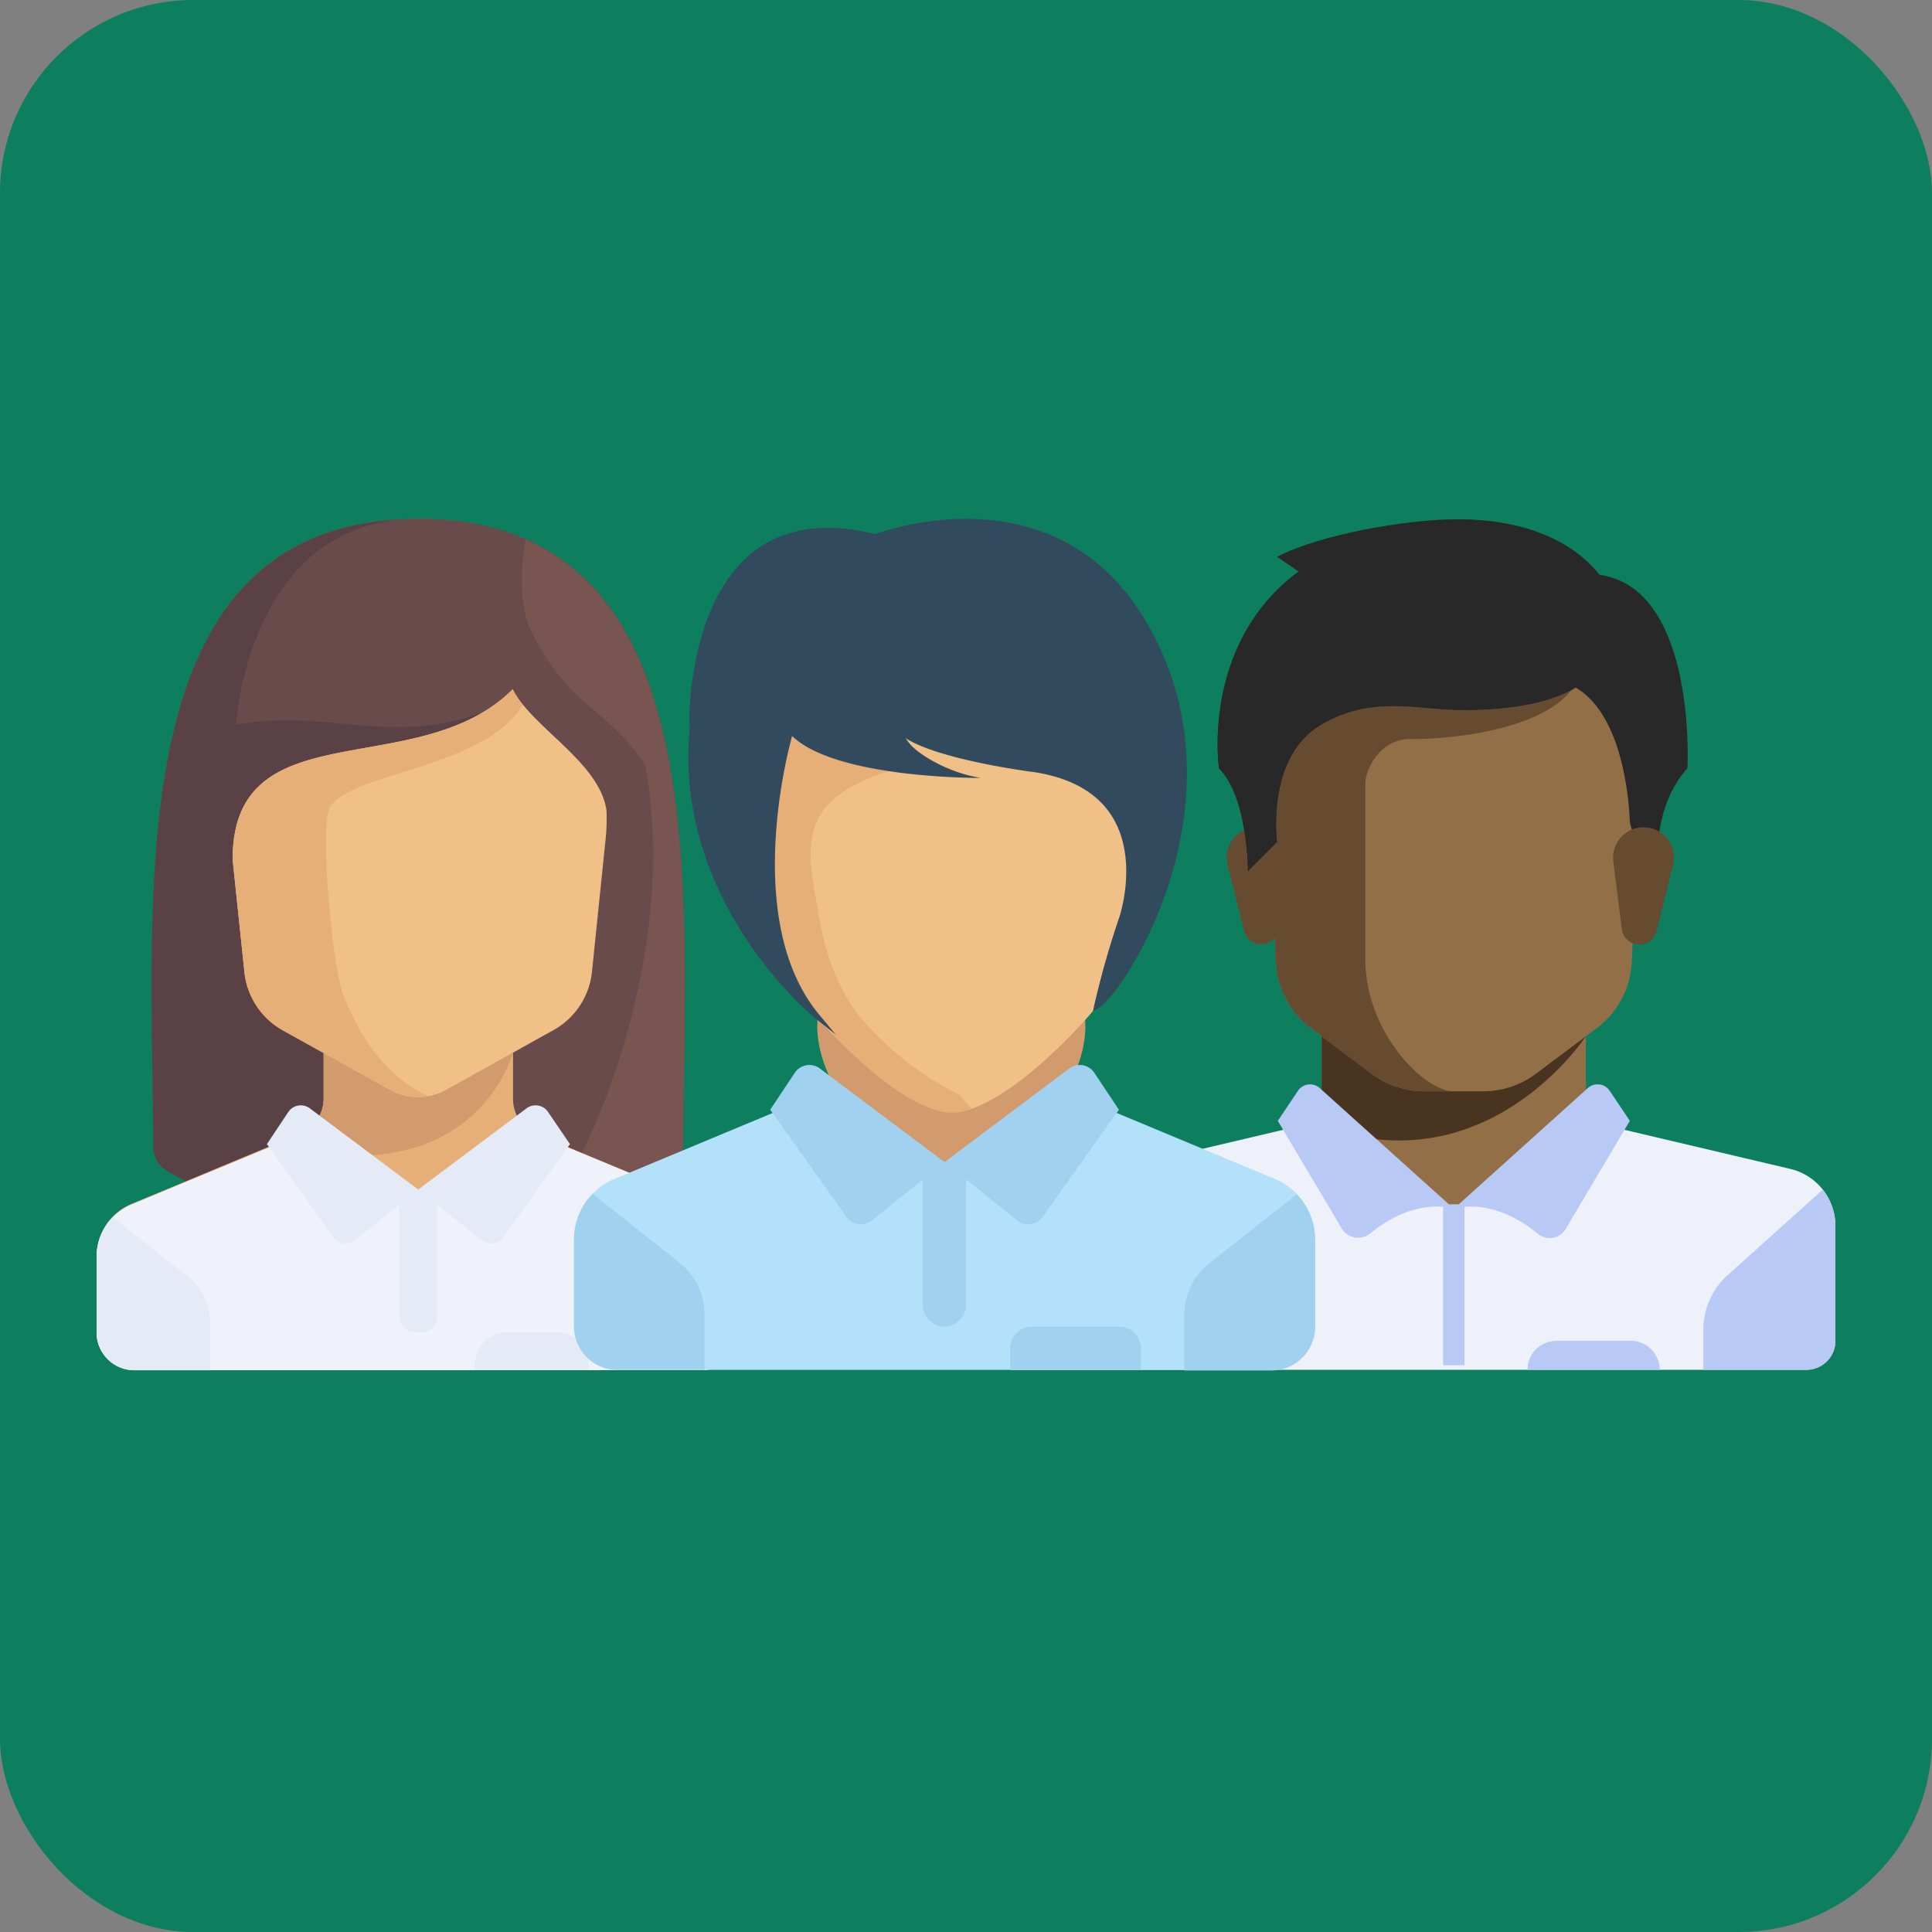 <svg id="Layer_1" data-name="Layer 1" xmlns="http://www.w3.org/2000/svg" viewBox="0 0 200 200"><rect x="0" y="0" width="200" height="200" fill="#808080" stroke="none"/><defs><style>.cls-1{fill:#0d7f5e;}.cls-2{fill:#694b4b;}.cls-3{fill:#5a4146;}.cls-4{fill:#785550;}.cls-5{fill:#e6af78;}.cls-6{fill:#eff2fa;}.cls-7{fill:#d29b6e;}.cls-8{fill:#e4eaf6;}.cls-9{fill:#f0c087;}.cls-10{fill:#936f47;}.cls-11{fill:#eff1fa;}.cls-12{fill:#493422;}.cls-13{fill:#664b30;}.cls-14{fill:#b9c9f6;}.cls-15{fill:#282828;}.cls-16{fill:#324a5e;}.cls-17{fill:#b4e1fa;}.cls-18{fill:#a0d2f0;}</style></defs><title>Group work</title><rect class="cls-1" width="200" height="200" rx="20"/><path class="cls-2" d="M43.29,53.71c-31,0-27.56,37.7-27.42,65a2.93,2.93,0,0,0,1.43,2.49,51.41,51.41,0,0,0,26,6.91,51.38,51.38,0,0,0,26-6.91,2.93,2.93,0,0,0,1.43-2.49C70.85,91.41,74.29,53.71,43.29,53.71Z"/><path class="cls-3" d="M41.29,53.79C12.47,55.41,15.73,92,15.87,118.73a2.93,2.93,0,0,0,1.43,2.49,51.41,51.41,0,0,0,26,6.91L51.13,73.3"/><path class="cls-2" d="M43.29,53.71C25.67,53.71,24.44,75,24.44,75c10.16-1.71,16.4,2.57,26.69-1.71l-7.84,54.83a51.38,51.38,0,0,0,26-6.91,2.93,2.93,0,0,0,1.43-2.49C70.85,91.41,74.29,53.71,43.29,53.71Z"/><path class="cls-4" d="M70.71,118.73c.12-23.48,2.66-54.59-16.3-62.89-.33,1.72-.92,6.51.63,9.62C59,73.3,62.88,73.3,66.79,79.17c3.92,21.54-7.48,44.41-11.27,47.52h0a49.1,49.1,0,0,0,13.76-5.47A2.93,2.93,0,0,0,70.71,118.73Z"/><path class="cls-5" d="M73,124.67l-17.48-7.28a3.93,3.93,0,0,1-2.41-3.62V109H33.5v4.73a3.93,3.93,0,0,1-2.41,3.62l-17.47,7.28A5.87,5.87,0,0,0,10,130.09v7.83a3.91,3.91,0,0,0,3.92,3.92H72.67a3.91,3.91,0,0,0,3.91-3.92v-7.83A5.86,5.86,0,0,0,73,124.67Z"/><path class="cls-6" d="M73,124.67l-16.9-7-12.78,5.51-12.78-5.51-16.89,7A5.87,5.87,0,0,0,10,130.09v7.83a3.91,3.91,0,0,0,3.92,3.92H72.67a3.91,3.91,0,0,0,3.91-3.92v-7.83A5.86,5.86,0,0,0,73,124.67Z"/><path class="cls-7" d="M53.08,109H33.5v4.73a3.93,3.93,0,0,1-2.41,3.62l-2.73,1.13C49.25,123.85,53.08,109,53.08,109Z"/><path class="cls-8" d="M19.54,132.24,11.68,126a5.87,5.87,0,0,0-1.68,4.1v7.83a3.91,3.91,0,0,0,3.92,3.92h7.83v-5A5.88,5.88,0,0,0,19.54,132.24Z"/><path class="cls-8" d="M76.58,137.92v-7.83A5.87,5.87,0,0,0,74.92,126L67,132.24a5.86,5.86,0,0,0-2.21,4.59v5h7.84A3.91,3.91,0,0,0,76.58,137.92Z"/><path class="cls-8" d="M43.59,137.92H43a1.66,1.66,0,0,1-1.67-1.66V123.15h3.92v13.11A1.66,1.66,0,0,1,43.59,137.92Z"/><path class="cls-8" d="M43.29,123.14l-11.21-8.4a1.56,1.56,0,0,0-2.24.38l-2.21,3.32,6.87,9.62a1.57,1.57,0,0,0,2.25.32Z"/><path class="cls-8" d="M43.29,123.14l11.21-8.4a1.56,1.56,0,0,1,2.24.38L59,118.44l-6.87,9.62a1.58,1.58,0,0,1-2.26.32Z"/><path class="cls-9" d="M53.08,71.34c-9.79,9.79-29,2-29,17.62l1.21,11.54a7.83,7.83,0,0,0,4,6.14l11.15,6.2a5.89,5.89,0,0,0,5.7,0l11.15-6.2a7.81,7.81,0,0,0,4-6.14L62.7,86.8a20.53,20.53,0,0,0,.08-2.93C62.05,78.88,55,75.26,53.08,71.34Z"/><path class="cls-5" d="M24.08,89l1.21,11.54a7.83,7.83,0,0,0,4,6.14l11.15,6.2a5.84,5.84,0,0,0,4,.59h0s-5.63-1.7-9-10.76c-1-2.77-2.45-17.46-1.23-19.25,2.42-3.55,15.92-3.92,19.9-10.5-.19-.25-.38-.49-.54-.74l-.05-.06a7.94,7.94,0,0,1-.46-.78C43.29,81.13,24.08,73.3,24.08,89Z"/><path class="cls-8" d="M57.59,137.92H52.5a3.33,3.33,0,0,0-3.33,3.33v.59H60.92v-.59A3.33,3.33,0,0,0,57.59,137.92Z"/><polygon class="cls-10" points="164.17 116.01 164.17 105.38 136.82 105.38 136.82 116.01 150.5 128.16 164.17 116.01"/><path class="cls-11" d="M185.31,121l-18.8-4.43a2.85,2.85,0,0,1-.79-.32l-15.22,8.89-14.64-9.31a3,3,0,0,1-1.38.74L115.68,121A6.07,6.07,0,0,0,111,126.9v11.9a3,3,0,0,0,3,3H187a3,3,0,0,0,3-3V126.9A6.07,6.07,0,0,0,185.31,121Z"/><path class="cls-12" d="M136.82,105.38V116.6c17.23,6.2,27.35-9.33,27.35-9.33v-1.89Z"/><path class="cls-10" d="M130.75,70.43l1.32,29.13a9.12,9.12,0,0,0,3.64,6.88l6.28,4.71a9.15,9.15,0,0,0,5.47,1.82h6.08a9.1,9.1,0,0,0,5.46-1.82l6.29-4.71a9.11,9.11,0,0,0,3.63-6.88l1.33-29.13Z"/><path class="cls-13" d="M145.94,76.51c6.08,0,15.19-1.52,17.35-6.08H130.75l1.32,29.13a9.12,9.12,0,0,0,3.64,6.88l6.28,4.71a9.15,9.15,0,0,0,5.47,1.82h3c-3,0-9.12-6.07-9.12-13.67V81.07C141.38,79.55,142.9,76.51,145.94,76.51Z"/><path class="cls-14" d="M178.85,132l9.84-8.85A6.05,6.05,0,0,1,190,126.9v11.9a3,3,0,0,1-3,3H176.33v-4.21A7.56,7.56,0,0,1,178.85,132Z"/><path class="cls-14" d="M136.61,112.63l13.89,12.5s-3.89-1.37-8.69,2.59a2,2,0,0,1-3-.69l-6.53-11,2.07-3.09A1.51,1.51,0,0,1,136.61,112.63Z"/><path class="cls-14" d="M164.38,112.63l-13.88,12.5s3.89-1.37,8.69,2.59a1.94,1.94,0,0,0,3-.69l6.53-11-2.07-3.09A1.51,1.51,0,0,0,164.38,112.63Z"/><path class="cls-15" d="M159.71,60.37l1.42,10.06c6.5,1.3,7.44,11.5,7.58,14.42a2.89,2.89,0,0,0,.48,1.48l2.48,3.85s-.85-6.36,3-10.63C174.71,79.55,176,54.29,159.71,60.37Z"/><path class="cls-13" d="M173.19,89.53l-1.71,6.87a1.84,1.84,0,0,1-1.78,1.38h0a1.83,1.83,0,0,1-1.81-1.6l-.88-7a3.15,3.15,0,0,1,3.12-3.54h0A3.14,3.14,0,0,1,173.19,89.53Z"/><path class="cls-13" d="M130.13,85.62h0a3.15,3.15,0,0,1,3.12,3.54l-.88,7a1.83,1.83,0,0,1-1.81,1.6h0a1.82,1.82,0,0,1-1.77-1.38l-1.72-6.87A3.15,3.15,0,0,1,130.13,85.62Z"/><path class="cls-15" d="M132.2,57.64l2.25,1.54c-10.16,7.5-8.26,20.37-8.26,20.37,3,3,3,10.63,3,10.63l3-3s-1.17-8.77,4.56-12.15c5.32-3.13,10-1.52,14.72-1.52,12.73,0,16.29-4.8,15.67-10.64-.32-3-4.94-9.31-16.71-9.11C145.75,53.8,136.82,55.24,132.2,57.64Z"/><path class="cls-15" d="M131.32,72.14a16.66,16.66,0,0,1,3.13-13c-10.16,7.5-8.26,20.37-8.26,20.37,3,3,3,10.63,3,10.63l3-3s-1.17-8.77,4.56-12.15c5.32-3.13,10-1.52,14.72-1.52a37,37,0,0,0,5.48-.38C147.22,73.42,141.44,66,131.32,72.14Z"/><path class="cls-14" d="M168.73,138.8h-7.6a3,3,0,0,0-3,3h13.68A3,3,0,0,0,168.73,138.8Z"/><path class="cls-7" d="M112.3,105.34s1.73,9.75-13.76,17.34h-.11c-15.5-7.59-13.77-17.34-13.77-17.34h-.1c0-.11.1-.33.1-.44,3.8,4.66,8.57,7.7,13.77,7.7s9.86-3,13.76-7.7c.11.22.22.33.11.44C112.41,105.44,112.41,105.34,112.3,105.34Z"/><path class="cls-9" d="M113.49,104.15s.65-3.22,2.6-9.34c0,0,4.56-13.68-9.1-15.8,0,0-13.33-1.77-14.2-4.78,0,0,1,4.9,6.94,5.9,0,0-13.66-.34-17.88-5.23,0,0-5.86,19.69,2.71,30.37,0,0,8.54,9.88,14,9.88C104.37,115.15,114,103.88,113.49,104.15Z"/><path class="cls-5" d="M88.88,105.08c-2.52-3.28-3.58-7-4.24-11-.51-3.09-1.43-6.64.19-9.57,1.78-3.24,6.89-4.7,9.9-5.45,1.07-.27-8.28,0-12.88-4.13,0,0-5.86,19.69,2.71,30.37,0,0,8.54,9.88,14,9.88a6.44,6.44,0,0,0,2.07-.39q-.69-.72-1.32-1.47A31.57,31.57,0,0,1,88.88,105.08Z"/><path class="cls-16" d="M118.94,64.88c-9.15-16.42-27.23-10-28.33-9.59C84.26,53.72,79.34,55,76,59.09c-4.64,5.64-4.75,15.25-4.6,16.32-1.72,18,12.85,29.91,13,30l2.12,1.69L84.77,105C77.1,95.72,81.28,78.78,82,76.19c4.59,4.45,19.52,4.34,19.52,4.34-3.65-.59-7.1-2.77-7.86-4.18C97,78.61,106.53,79.87,107,79.92c3.89.59,6.64,2.17,8.17,4.68,2.65,4.36.79,10.1.7,10.35a92.65,92.65,0,0,0-2.6,9.13l-.13.62.54-.32c1.44-.84,5.29-6.22,7.53-13.54C123.16,84.31,124.4,74.51,118.94,64.88Z"/><path class="cls-17" d="M132,122.05l-19.46-8.11L97.78,120.3l-14.73-6.36-19.46,8.11a6.77,6.77,0,0,0-4.17,6.25v9a4.51,4.51,0,0,0,4.51,4.51h67.7a4.51,4.51,0,0,0,4.51-4.51v-9A6.77,6.77,0,0,0,132,122.05Z"/><path class="cls-18" d="M70.42,130.78l-9.06-7.2a6.77,6.77,0,0,0-1.94,4.72v9a4.51,4.51,0,0,0,4.51,4.51h9v-5.77A6.8,6.8,0,0,0,70.42,130.78Z"/><path class="cls-18" d="M136.14,137.33v-9a6.75,6.75,0,0,0-1.91-4.69l-9.09,7.17a6.8,6.8,0,0,0-2.54,5.29v5.77h9A4.51,4.51,0,0,0,136.14,137.33Z"/><path class="cls-18" d="M97.78,137.33h0a2.26,2.26,0,0,1-2.26-2.26V120.3H100v14.77A2.26,2.26,0,0,1,97.78,137.33Z"/><path class="cls-18" d="M97.78,120.3l-12.91-9.69a1.81,1.81,0,0,0-2.59.44l-2.55,3.83L87.65,126a1.81,1.81,0,0,0,2.59.36Z"/><path class="cls-18" d="M97.78,120.3l12.91-9.69a1.81,1.81,0,0,1,2.59.44l2.55,3.83L107.91,126a1.81,1.81,0,0,1-2.59.36Z"/><path class="cls-18" d="M115.83,137.33h-9a2.26,2.26,0,0,0-2.26,2.25v2.26h13.54v-2.26A2.26,2.26,0,0,0,115.83,137.33Z"/><rect class="cls-14" x="149.39" y="124.67" width="2.22" height="16.66"/></svg>
